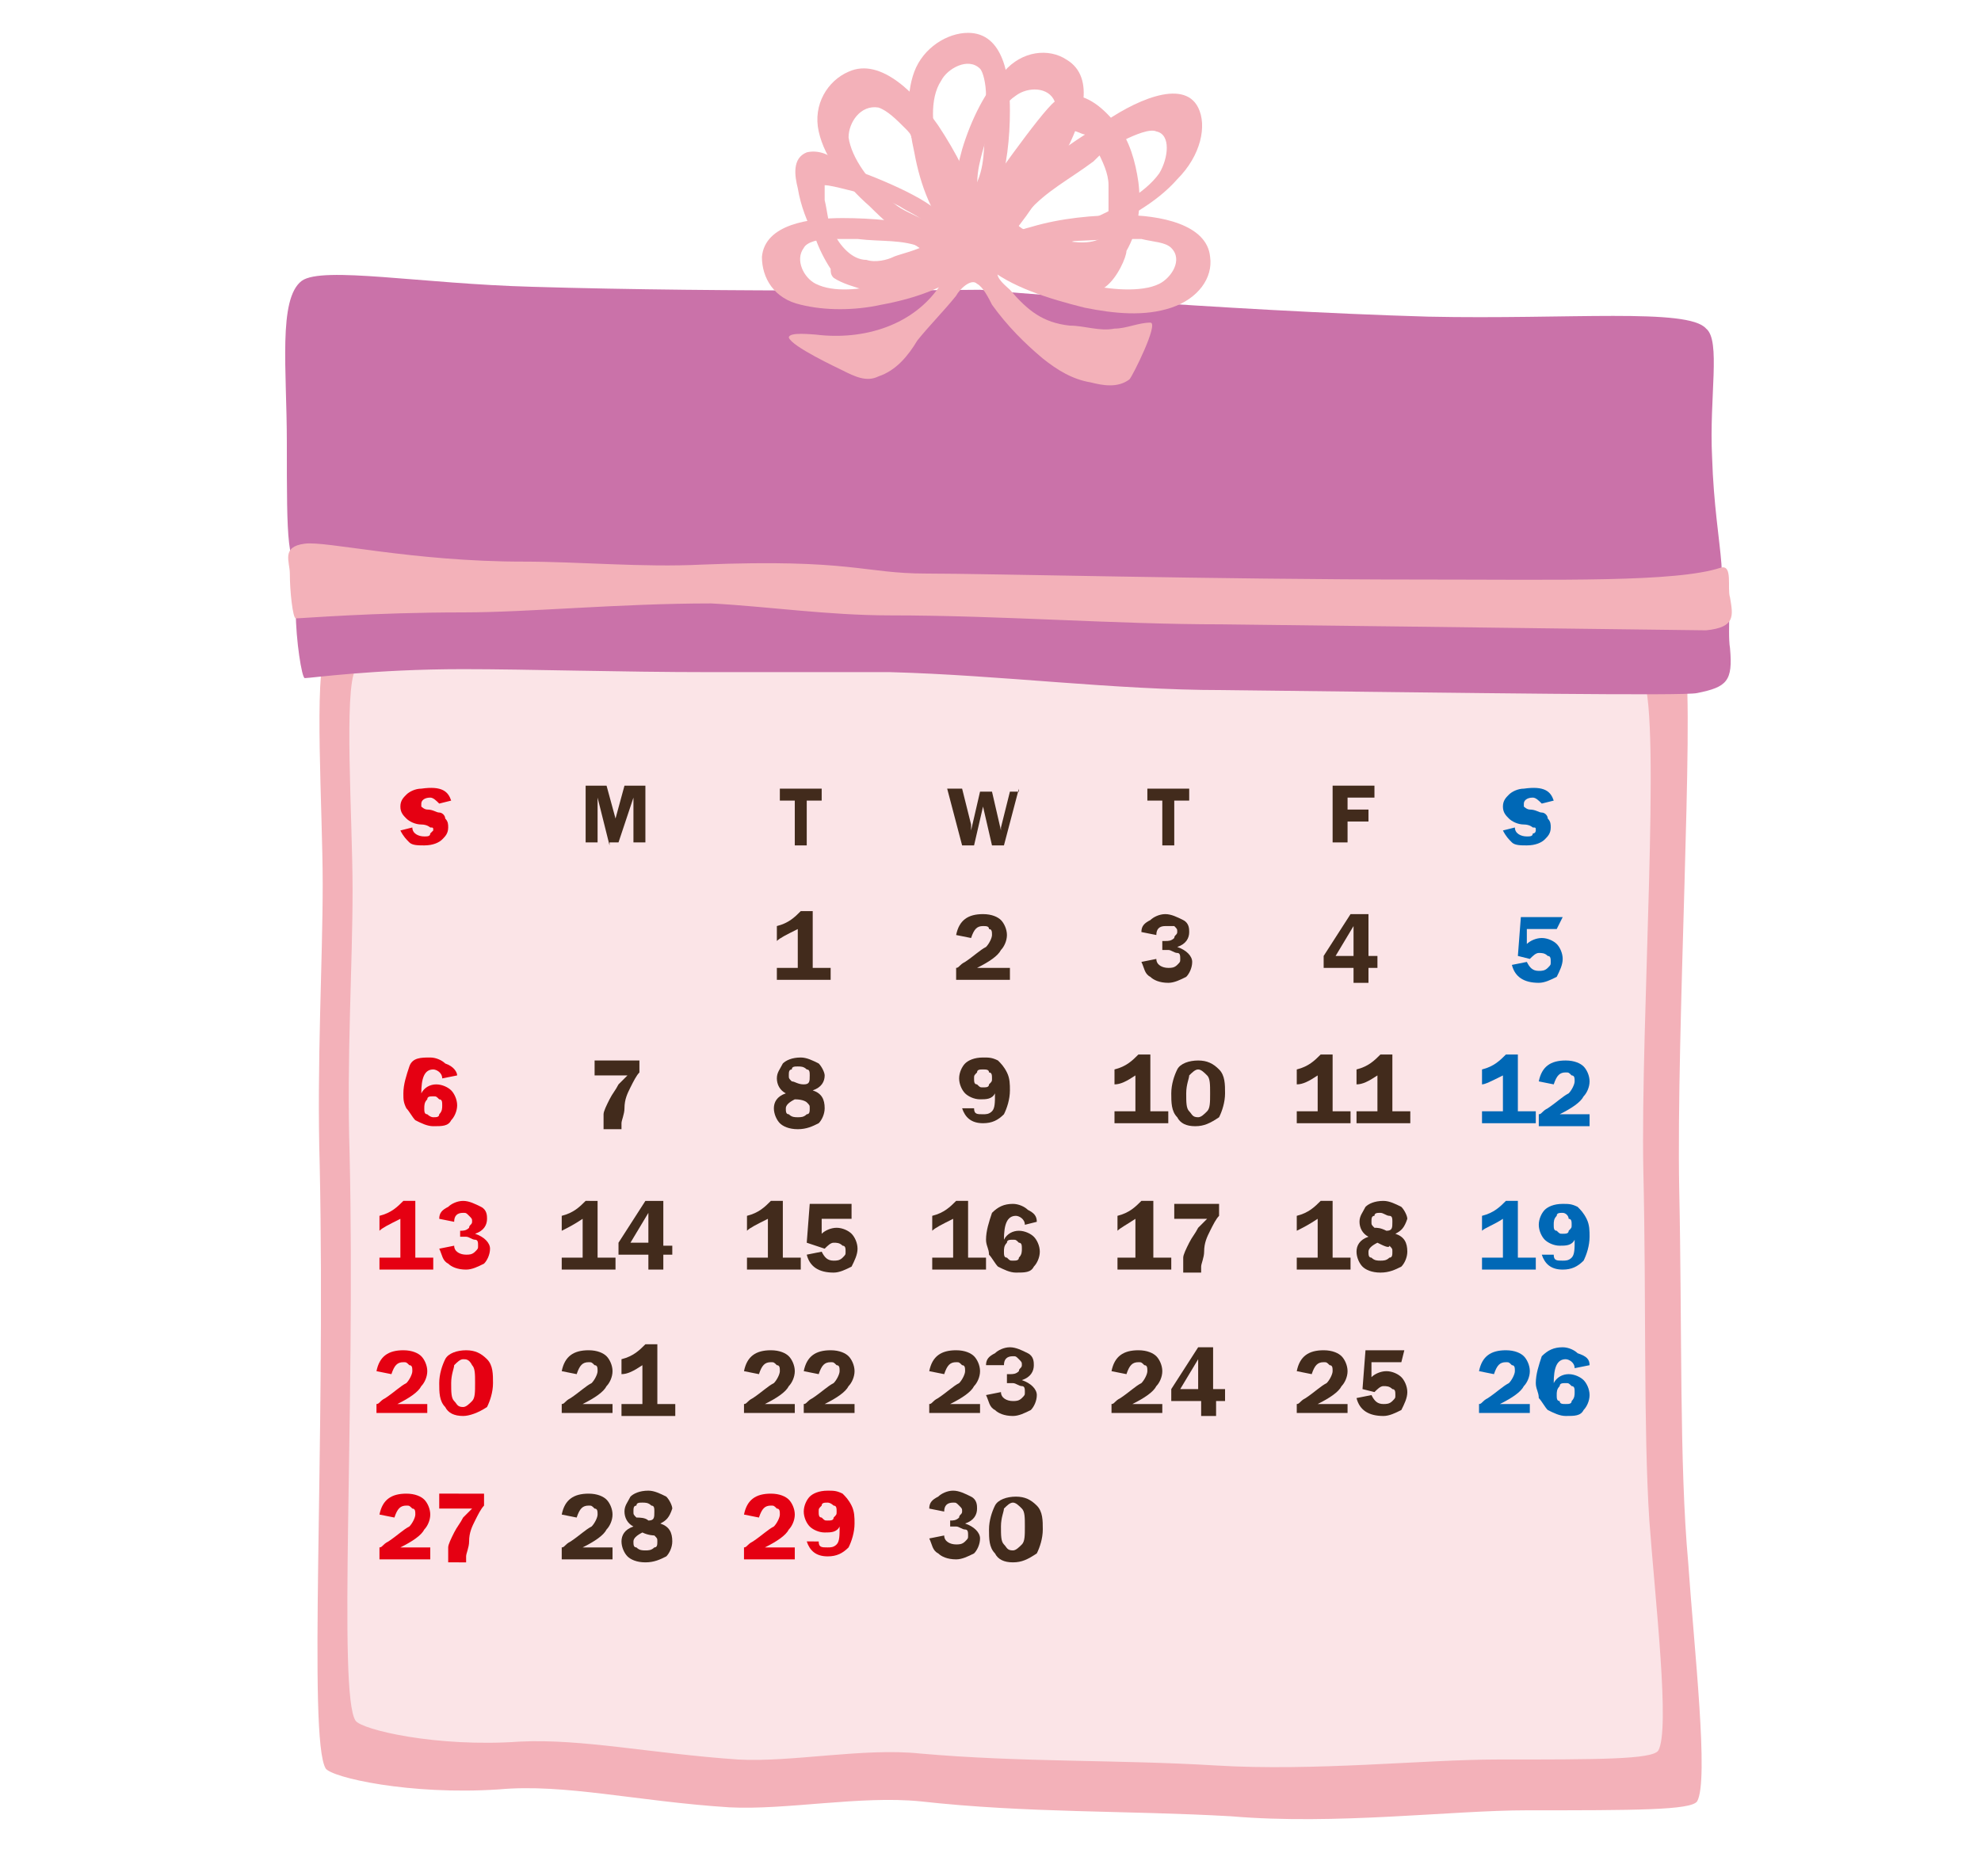 <?xml version="1.0" encoding="utf-8"?>
<!-- Generator: Adobe Illustrator 23.1.1, SVG Export Plug-In . SVG Version: 6.00 Build 0)  -->
<svg version="1.1" id="レイヤー_1" xmlns="http://www.w3.org/2000/svg" xmlns:xlink="http://www.w3.org/1999/xlink" x="0px"
	 y="0px" viewBox="0 0 66.3 62.8" style="enable-background:new 0 0 66.3 62.8;" xml:space="preserve">
<style type="text/css">
	.st0{fill:none;}
	.st1{fill:#FFFFFF;}
	.st2{fill-rule:evenodd;clip-rule:evenodd;fill:#F3B1B9;}
	.st3{opacity:0.65;fill-rule:evenodd;clip-rule:evenodd;fill:#FFFFFF;}
	.st4{fill-rule:evenodd;clip-rule:evenodd;fill:#CA72A9;}
	.st5{opacity:0.3;fill-rule:evenodd;clip-rule:evenodd;fill:url(#SVGID_1_);}
	.st6{opacity:0.3;fill-rule:evenodd;clip-rule:evenodd;fill:url(#SVGID_2_);}
	.st7{fill-rule:evenodd;clip-rule:evenodd;fill:#C94391;}
	.st8{fill:#E50012;}
	.st9{fill:#422B1C;}
	.st10{fill:#0068B6;}
</style>
<pattern  y="62.8" width="22.1" height="61.7" patternUnits="userSpaceOnUse" id="新規パターンスウォッチ_8" viewBox="0 -61.7 22.1 61.7" style="overflow:visible;">
	<g>
		<rect y="-61.7" class="st0" width="22.1" height="61.7"/>
		<g>
			<polygon class="st1" points="0,0 0,-61.7 1,-61.7 1,0 0,0 			"/>
		</g>
		<g>
			<polygon class="st1" points="19.3,0 19.3,-61.7 22.1,-61.7 22.1,0 19.3,0 			"/>
		</g>
		<g>
			<polygon class="st1" points="8.7,0 8.7,-61.7 14.3,-61.7 14.3,0 8.7,0 			"/>
		</g>
	</g>
</pattern>
<title>heart</title>
<g>
	<path class="st2" d="M56.2,39.8c0.1,4.7,0,9.2,0.3,12.5c0.2,2.9,0.7,7.3,0.3,8c-0.2,0.3-2.1,0.3-5.7,0.3c-2.5,0-6.4,0.5-9.9,0.2
		c-3.5-0.2-6.8-0.1-10.4-0.5c-2-0.2-4.5,0.3-6.4,0.2c-3.1-0.2-5.5-0.8-7.7-0.6c-3,0.2-5.6-0.4-5.8-0.7c-0.6-1,0-10.8-0.2-20.2
		c-0.1-3.4,0.1-6.8,0.1-9.4c0-2.5-0.3-7,0.1-7.8c0.6-1.4,4.3-0.9,7.9-0.7c6.5,0.4,14.3-0.2,14.3-0.2s9.6,0.4,16.3,0.8
		c4.6,0.2,6.3-1.3,7,0.5C56.7,23.9,56.1,34.5,56.2,39.8z"/>
	<path class="st3" d="M55,39.2c0.1,4.4,0,8.6,0.2,11.7c0.2,2.7,0.7,7,0.3,7.7c-0.2,0.3-2,0.3-5.4,0.3c-2.4,0-6.1,0.4-9.4,0.2
		c-3.3-0.2-6.5-0.1-9.9-0.4c-1.9-0.2-4.3,0.3-6.1,0.2c-2.9-0.2-5.2-0.7-7.3-0.6c-2.8,0.2-5.3-0.4-5.5-0.7c-0.6-0.9,0-10.3-0.2-19
		c-0.1-3.2,0.1-6.3,0.1-8.8c0-2.4-0.3-6.7,0.1-7.4c0.6-1.3,4-0.8,7.5-0.6C25.6,22,33,21.5,33,21.5s9.1,0.4,15.4,0.7
		c4.3,0.2,6-1.2,6.6,0.5C55.6,24.2,54.9,34.2,55,39.2z"/>
	<path class="st4" d="M57.9,21.7c0.1,1.1-0.1,1.3-1.1,1.5c-0.4,0.1-7.3,0-15.9-0.1c-3.6,0-7.4-0.5-11.1-0.6c-2.1,0-4.1,0-6,0
		c-3.1,0-6.1-0.1-8.3-0.1c-3,0-5.1,0.3-5.3,0.3c-0.1,0-0.3-1.3-0.3-2.2c0-0.8-0.5-1.6,0.3-1.8c0.7-0.2,3.6,1,7.3,1c1.9,0,4-1,6-1.2
		c5-0.3,6,0.9,8.1,0.9s9.1,1.3,16,1.3c4.7,0,8.6,0.2,10.1-0.8C58,19.7,57.8,21.1,57.9,21.7z"/>
	<path class="st4" d="M57.3,15.3c0.1,3.2,0.8,4.6-0.2,5.2c-0.4,0.2-7.6-0.2-16.2-0.4c-3.6-0.1-7.4,0-11.1-0.1
		c-2.1-0.1-4.2-0.7-6.1-0.7c-3.1-0.1-6,0.4-8.3,0.5c-3,0.1-5-0.3-5.2-0.5c-0.6-0.4-0.6-1.1-0.6-4.5c0-2.4-0.3-4.8,0.5-5.4
		c0.7-0.5,4,0.1,7.7,0.2c6.6,0.2,15,0.1,15,0.1s8.1,0.7,15,0.9c4.7,0.1,8.7-0.3,9.3,0.4C57.6,11.4,57.2,13.3,57.3,15.3z"/>
	
		<pattern  id="SVGID_1_" xlink:href="#譁ｰ隕上ヱ繧ｿ繝ｼ繝ｳ繧ｹ繧ｦ繧ｩ繝メ_8" patternTransform="matrix(0.257 0 0 0.257 -6061.974 -6133.484)">
	</pattern>
	<path class="st5" d="M57.3,15.3c0.1,3.2,0.8,4.6-0.2,5.2c-0.4,0.2-7.6-0.2-16.2-0.4c-3.6-0.1-7.4,0-11.1-0.1
		c-2.1-0.1-4.2-0.7-6.1-0.7c-3.1-0.1-6,0.4-8.3,0.5c-3,0.1-5-0.3-5.2-0.5c-0.6-0.4-0.6-1.1-0.6-4.5c0-2.4-0.3-4.8,0.5-5.4
		c0.7-0.5,4,0.1,7.7,0.2c6.6,0.2,15,0.1,15,0.1s8.1,0.7,15,0.9c4.7,0.1,8.7-0.3,9.3,0.4C57.6,11.4,57.2,13.3,57.3,15.3z"/>
	
		<pattern  id="SVGID_2_" xlink:href="#譁ｰ隕上ヱ繧ｿ繝ｼ繝ｳ繧ｹ繧ｦ繧ｩ繝メ_8" patternTransform="matrix(0.257 0 0 0.257 -6061.974 -6133.484)">
	</pattern>
	<path class="st6" d="M57.9,21.7c0.1,1.1-0.1,1.3-1.1,1.5c-0.4,0.1-7.3,0-15.9-0.1c-3.6,0-7.4-0.5-11.1-0.6c-2.1,0-4.1,0-6,0
		c-3.1,0-6.1-0.1-8.3-0.1c-3,0-5.1,0.3-5.3,0.3c-0.1,0-0.3-1.3-0.3-2.2c0-0.8-0.5-1.6,0.3-1.8c0.7-0.2,3.6,1,7.3,1
		c1.9,0,12-0.3,14.1-0.3s9.1,1.3,16,1.3c4.7,0,8.6,0.2,10.1-0.8C58,19.7,57.8,21.1,57.9,21.7z"/>
	<path class="st2" d="M57.9,20c0.1,0.6,0.2,1-0.8,1.1c-0.4,0-7.6-0.1-16.2-0.2c-3.6,0-7.4-0.3-11.1-0.3c-2.1,0-4.1-0.3-6-0.4
		c-3.1,0-6.1,0.3-8.3,0.3c-3,0-5.4,0.2-5.6,0.2c-0.1,0-0.2-0.9-0.2-1.5c0-0.4-0.3-0.9,0.5-1c0.7-0.1,3.6,0.6,7.3,0.6
		c1.9,0,4,0.2,6,0.1c5-0.2,5.4,0.3,7.5,0.3c2.1,0,9.7,0.2,16.5,0.2c4.7,0,8.6,0.1,10.1-0.4C58,18.9,57.8,19.7,57.9,20z"/>
	<g>
		<path class="st2" d="M27.9,9.3c0.3,0.2,0.7,0.3,1,0.4c0.5,0.1,0.9-0.2,1.3-0.3c0.4-0.2,1-0.4,1.4-0.4c0.1,0-0.1,0.4-0.1,0.5
			c-0.9,1.4-2.6,1.9-4.2,1.7c-0.1,0-0.9-0.1-0.9,0.1c0.1,0.3,1.6,1,1.8,1.1c0.4,0.2,0.8,0.4,1.2,0.2c0.6-0.2,1-0.7,1.3-1.2
			c0.4-0.5,0.9-1,1.3-1.5c0.1-0.2,0.5-0.6,0.7-0.4c0.2,0.1,0.4,0.5,0.5,0.7c0.5,0.7,1.1,1.3,1.7,1.8c0.5,0.4,1,0.7,1.6,0.8
			c0.4,0.1,0.9,0.2,1.3-0.1c0.1-0.1,1-1.9,0.7-1.9c-0.4,0-0.8,0.2-1.2,0.2c-0.5,0.1-1-0.1-1.5-0.1c-0.9-0.1-1.4-0.5-2-1.2
			c-0.1-0.1-0.5-0.4-0.4-0.6c0.1-0.2,0.4,0,0.5,0c0.4,0.1,0.8,0.2,1.1,0.3c0.4,0.1,0.8,0.2,1.3,0.2c0.2,0,0.6,0.1,0.7,0
			c0.4-0.3,0.7-1,0.7-1.2c0.4-0.7,0.5-1.5,0.4-2.3c-0.1-0.7-0.3-1.4-0.7-1.9c-0.4-0.5-1-1.1-1.7-1c-0.4,0-0.2,0-0.4,0.2
			c-0.5,0.4-2.3,3-2.6,3.4c-0.2,0.4-0.5,0.9-0.5,0.9s-0.4-0.3-0.9-0.7c-0.7-0.6-2.8-1.4-3.3-1.5C27.9,5.2,27.4,5,27,5.1
			c-0.5,0.2-0.4,0.8-0.3,1.2C26.8,6.9,27,7.4,27.3,8c0.1,0.3,0.3,0.7,0.5,1C27.8,9.1,27.8,9.2,27.9,9.3z M35.8,4.4
			c0.1-0.1,0.4,0.1,0.5,0.1c0.2,0.1,0.3,0.3,0.4,0.5c0.2,0.4,0.4,0.8,0.4,1.2c0,0.2,0,0.5,0,0.7c0,0.3,0,0.9-0.3,1.1
			c-0.4,0.2-1,0.1-1.4,0c-0.4,0-0.7-0.1-1.1-0.3c-0.6-0.3-0.3-0.7-0.1-1.1c0.1-0.2,0.2-0.4,0.4-0.6C35.1,5.3,35.5,4.9,35.8,4.4z
			 M29.5,6.6c0.2,0.1,0.4,0.2,0.6,0.3c0.3,0.2,0.6,0.3,0.8,0.5c0.2,0.2,0.4,0.4,0.3,0.6c-0.1,0.3-1.1,0.5-1.3,0.6
			c-0.2,0.1-0.6,0.2-0.9,0.1c-0.5,0-0.9-0.5-1.1-0.9c-0.2-0.3-0.2-0.7-0.3-1.1c0-0.2,0-0.4,0-0.5c0.3,0,1.2,0.3,1.5,0.3
			C29.4,6.6,29.4,6.6,29.5,6.6z"/>
		<path class="st2" d="M32.5,8.3c0,0,0.1-0.1,0.1-0.1c0.1-0.2,0.2-0.4,0.3-0.5c0.2-0.4,0.4-0.8,0.5-1.2c0.3-0.9,0.4-1.9,0.4-2.8
			c0-1.1-0.2-2.6-1.4-2.6c-0.7,0-1.5,0.5-1.8,1.3c-0.3,0.8-0.2,1.8,0,2.7c0.2,1.1,0.6,2.2,1.4,3c0.2,0.2,0.3,0.3,0.3,0.4
			C32.4,8.3,32.5,8.3,32.5,8.3z M32.3,6.7c-0.2,0-0.4-0.6-0.5-0.8c-0.1-0.3-0.4-0.6-0.4-0.9c-0.2-0.7-0.3-1.7,0.1-2.3
			c0.2-0.4,0.9-0.8,1.3-0.4C32.9,2.4,33,2.8,33,3.2c0,0.1,0,0.2,0,0.3c0,0.2,0,0.4,0,0.6c-0.1,0.8,0,1.5-0.4,2.2
			C32.6,6.5,32.4,6.7,32.3,6.7z"/>
		<path class="st2" d="M32.9,8.4c0,0-0.1-0.1-0.1-0.1c-0.2-0.1-0.4-0.2-0.5-0.3c-0.4-0.2-0.8-0.3-1.2-0.4c-0.9-0.2-1.9-0.3-2.9-0.3
			c-1.1,0-2.6,0.2-2.7,1.3c0,0.7,0.4,1.4,1.3,1.6c0.8,0.2,1.8,0.2,2.7,0c1.1-0.2,2.3-0.6,3-1.3c0.2-0.1,0.3-0.2,0.4-0.3
			C32.9,8.4,33,8.4,32.9,8.4z M31.3,8.6c0,0.2-0.6,0.4-0.8,0.5c-0.3,0.1-0.6,0.3-0.9,0.4c-0.8,0.2-1.7,0.3-2.3,0
			c-0.4-0.2-0.7-0.8-0.4-1.2C27,8.1,27.4,8,27.8,8c0.1,0,0.2,0,0.3,0c0.2,0,0.4,0,0.6,0c0.8,0.1,1.5,0,2.2,0.3
			C31.1,8.4,31.3,8.5,31.3,8.6z"/>
		<path class="st2" d="M32.6,8.6c0.1,0.1,0.3,0.2,0.4,0.3c0.8,0.7,2.1,1.1,3.3,1.4c1,0.2,2,0.3,2.9,0c0.9-0.3,1.4-1,1.3-1.7
			c-0.1-1.1-1.7-1.4-2.9-1.4c-1,0-2.1,0.1-3.1,0.4c-0.4,0.1-0.9,0.3-1.3,0.5c-0.2,0.1-0.4,0.2-0.6,0.3c-0.1,0-0.1,0.1-0.1,0.1
			C32.5,8.4,32.6,8.5,32.6,8.6z M34.7,8.3C35.4,8,36.2,8.1,37.1,8c0.2,0,0.4,0,0.7,0c0.1,0,0.2,0,0.4,0c0.4,0.1,0.8,0.1,1,0.3
			c0.4,0.4,0,1-0.4,1.2c-0.6,0.3-1.7,0.2-2.5,0c-0.4-0.1-0.6-0.3-1-0.4c-0.2-0.1-0.9-0.3-0.9-0.5C34.3,8.5,34.5,8.4,34.7,8.3z"/>
		<path class="st2" d="M32.4,8.6c0.2,0,0.3,0,0.5,0c1.1,0.2,2.5-0.3,3.7-0.8c1-0.4,2.1-1,2.8-1.8c0.8-0.8,1-1.8,0.7-2.4
			c-0.5-1-2.2-0.2-3.3,0.6c-1,0.6-2.1,1.4-2.9,2.2c-0.4,0.4-0.7,0.8-1.1,1.2c-0.2,0.2-0.3,0.4-0.5,0.6c-0.1,0.1-0.1,0.1-0.1,0.2
			C32.3,8.5,32.4,8.5,32.4,8.6z M34.4,7.1c0.6-0.7,1.4-1.1,2.2-1.7C36.8,5.2,37,5,37.2,4.9c0.1-0.1,0.2-0.1,0.4-0.2
			c0.4-0.2,0.9-0.4,1.1-0.3c0.5,0.1,0.4,0.9,0.1,1.4c-0.5,0.7-1.5,1.2-2.4,1.6c-0.4,0.2-0.7,0.1-1.2,0.2c-0.3,0.1-0.9,0.3-1.1,0.1
			C34,7.5,34.2,7.3,34.4,7.1z"/>
		<path class="st2" d="M33.1,9.1c0,0,0-0.1,0-0.2c0-0.2,0-0.4-0.1-0.6C33,7.9,32.9,7.5,32.8,7c-0.3-0.9-0.8-1.9-1.4-2.8
			c-0.7-1-1.9-2.3-3-1.8c-0.7,0.3-1.2,1.1-1,2c0.2,0.9,0.9,1.8,1.7,2.5C30,7.8,31.1,8.7,32.3,9c0.3,0.1,0.4,0.1,0.6,0.2
			C33,9.2,33.1,9.2,33.1,9.1z M31.8,7.8c-0.2,0.1-0.8-0.4-1-0.5c-0.4-0.2-0.7-0.3-1-0.6c-0.7-0.6-1.3-1.4-1.4-2.1c0-0.5,0.4-1.1,1-1
			c0.3,0.1,0.6,0.4,0.9,0.7c0.1,0.1,0.2,0.2,0.2,0.3c0.2,0.2,0.3,0.4,0.4,0.6c0.4,0.8,0.9,1.4,1,2.2C32,7.5,32,7.7,31.8,7.8z"/>
		<path class="st2" d="M32.2,9.2c0,0,0.1,0,0.2-0.1c0.2-0.1,0.3-0.3,0.5-0.4c0.3-0.3,0.7-0.6,1-0.9c0.6-0.7,1.2-1.7,1.7-2.6
			c0.6-1.1,1.1-2.6,0.1-3.2c-0.6-0.4-1.5-0.3-2.1,0.4C33,3,32.5,4,32.2,5c-0.3,1.1-0.6,2.5-0.3,3.6C32,8.8,32,8.9,32,9.1
			C32.1,9.1,32.1,9.2,32.2,9.2z M32.7,7.5c-0.2-0.1,0-0.8,0-1c0-0.4,0-0.7,0.1-1.1C33,4.5,33.4,3.6,34,3.2c0.4-0.3,1.1-0.3,1.3,0.2
			c0.1,0.3,0,0.7-0.2,1.1c0,0.1-0.1,0.2-0.1,0.3c-0.1,0.2-0.2,0.4-0.3,0.6c-0.5,0.7-0.8,1.5-1.4,2C33.1,7.5,32.9,7.6,32.7,7.5z"/>
	</g>
</g>
<path class="st7" d="M33.5,10"/>
<g>
	<g>
		<g>
			<g>
				<path class="st8" d="M15.1,26.8l-0.4,0.1c-0.1-0.1-0.2-0.2-0.3-0.2c-0.2,0-0.3,0.1-0.3,0.2c0,0,0,0.1,0,0.1c0,0,0.1,0.1,0.2,0.1
					c0.2,0,0.3,0.1,0.4,0.1c0.1,0,0.2,0.1,0.2,0.2c0.1,0.1,0.1,0.2,0.1,0.3c0,0.2-0.1,0.3-0.2,0.4c-0.1,0.1-0.3,0.2-0.6,0.2
					c-0.2,0-0.4,0-0.5-0.1c-0.1-0.1-0.2-0.2-0.3-0.4l0.4-0.1c0,0.2,0.2,0.3,0.4,0.3c0.1,0,0.2,0,0.2-0.1c0,0,0.1-0.1,0.1-0.1
					c0-0.1,0-0.1-0.1-0.1c0,0-0.1-0.1-0.3-0.1c-0.2,0-0.4-0.1-0.5-0.2c-0.1-0.1-0.2-0.2-0.2-0.4c0-0.2,0.1-0.3,0.2-0.4
					c0.1-0.1,0.3-0.2,0.5-0.2C14.8,26.3,15,26.5,15.1,26.8z"/>
			</g>
			<g>
				<path class="st9" d="M20.4,28.3L20,26.7v1.5h-0.4v-1.9h0.7l0.3,1.1l0.3-1.1h0.7v1.9h-0.4v-1.5l-0.5,1.5H20.4z"/>
			</g>
			<g>
				<path class="st9" d="M27.5,26.4v0.4H27v1.5h-0.4v-1.5h-0.5v-0.4H27.5z"/>
			</g>
			<g>
				<path class="st9" d="M34.1,26.4l-0.5,1.9h-0.4L32.9,27l-0.3,1.3h-0.4l-0.5-1.9h0.5l0.3,1.2c0,0,0,0,0,0.1c0,0,0,0,0,0.1l0.3-1.3
					h0.4l0.3,1.3c0,0,0-0.1,0-0.1l0.3-1.2H34.1z"/>
			</g>
			<g>
				<path class="st9" d="M39.8,26.4v0.4h-0.5v1.5h-0.4v-1.5h-0.5v-0.4H39.8z"/>
			</g>
			<g>
				<path class="st9" d="M46,26.7h-0.9v0.4h0.7v0.4h-0.7v0.7h-0.5v-1.9H46V26.7z"/>
			</g>
			<g>
				<path class="st10" d="M52,26.8l-0.4,0.1c-0.1-0.1-0.2-0.2-0.3-0.2c-0.2,0-0.3,0.1-0.3,0.2c0,0,0,0.1,0,0.1c0,0,0.1,0.1,0.2,0.1
					c0.2,0,0.3,0.1,0.4,0.1c0.1,0,0.2,0.1,0.2,0.2c0.1,0.1,0.1,0.2,0.1,0.3c0,0.2-0.1,0.3-0.2,0.4c-0.1,0.1-0.3,0.2-0.6,0.2
					c-0.2,0-0.4,0-0.5-0.1c-0.1-0.1-0.2-0.2-0.3-0.4l0.4-0.1c0,0.2,0.2,0.3,0.4,0.3c0.1,0,0.2,0,0.2-0.1c0.1,0,0.1-0.1,0.1-0.1
					c0-0.1,0-0.1-0.1-0.1c0,0-0.1-0.1-0.3-0.1c-0.2,0-0.4-0.1-0.5-0.2c-0.1-0.1-0.2-0.2-0.2-0.4c0-0.2,0.1-0.3,0.2-0.4
					c0.1-0.1,0.3-0.2,0.5-0.2C51.7,26.3,51.9,26.5,52,26.8z"/>
			</g>
			<g>
				<path class="st9" d="M26,31.5V31c0.4-0.1,0.6-0.3,0.8-0.5h0.4v1.9h0.6v0.4h-1.8v-0.4h0.7v-1.3C26.3,31.3,26.1,31.4,26,31.5z"/>
			</g>
			<g>
				<path class="st9" d="M33.8,32.4l0,0.4H32v-0.4c0.1,0,0.1-0.1,0.3-0.2c0.3-0.2,0.5-0.4,0.7-0.5c0.1-0.1,0.2-0.3,0.2-0.4
					c0-0.1,0-0.2-0.1-0.2C33.1,31,33,31,32.9,31c-0.2,0-0.3,0.1-0.4,0.4L32,31.3c0.1-0.5,0.4-0.7,0.9-0.7c0.3,0,0.5,0.1,0.6,0.2
					c0.1,0.1,0.2,0.3,0.2,0.5c0,0.2-0.1,0.4-0.2,0.5c-0.1,0.2-0.4,0.4-0.8,0.6H33.8z"/>
			</g>
			<g>
				<path class="st9" d="M38.7,31.5H39c0.1,0,0.2,0,0.3-0.1c0-0.1,0.1-0.1,0.1-0.2c0-0.1,0-0.1-0.1-0.2C39.2,31,39.1,31,39,31
					c-0.2,0-0.3,0.1-0.3,0.3l-0.5-0.1c0-0.2,0.1-0.3,0.3-0.4c0.1-0.1,0.3-0.2,0.5-0.2c0.2,0,0.4,0.1,0.6,0.2
					c0.2,0.1,0.2,0.3,0.2,0.4c0,0.2-0.1,0.4-0.4,0.5c0.3,0.1,0.5,0.3,0.5,0.5c0,0.2-0.1,0.4-0.2,0.5c-0.2,0.1-0.4,0.2-0.6,0.2
					c-0.3,0-0.5-0.1-0.6-0.2c-0.2-0.1-0.2-0.3-0.3-0.5l0.5-0.1c0,0.2,0.2,0.3,0.4,0.3c0.1,0,0.2,0,0.3-0.1c0.1-0.1,0.1-0.1,0.1-0.2
					c0-0.1,0-0.2-0.1-0.2c-0.1,0-0.2-0.1-0.3-0.1h-0.2V31.5z"/>
			</g>
			<g>
				<path class="st9" d="M45.8,30.6V32h0.3v0.4h-0.3v0.5h-0.5v-0.5h-1V32l0.9-1.4H45.8z M44.7,32h0.6v-0.8c0,0,0-0.1,0-0.1l0-0.1
					L44.7,32z"/>
			</g>
			<g>
				<path class="st10" d="M52.1,31.1h-1l0,0.5c0.1-0.1,0.3-0.2,0.5-0.2c0.2,0,0.4,0.1,0.5,0.2c0.1,0.1,0.2,0.3,0.2,0.5
					c0,0.2-0.1,0.4-0.2,0.6c-0.2,0.1-0.4,0.2-0.6,0.2c-0.5,0-0.8-0.2-0.9-0.6l0.5-0.1c0.1,0.2,0.2,0.3,0.4,0.3c0.1,0,0.2,0,0.3-0.1
					c0.1-0.1,0.1-0.1,0.1-0.2c0-0.1,0-0.2-0.1-0.2c-0.1-0.1-0.2-0.1-0.3-0.1c-0.1,0-0.2,0.1-0.3,0.2l-0.4-0.1l0.1-1.3h1.4L52.1,31.1
					z"/>
			</g>
			<g>
				<path class="st8" d="M15.3,36l-0.5,0.1c0-0.2-0.2-0.3-0.3-0.3c-0.3,0-0.4,0.3-0.4,0.8c0.1-0.2,0.3-0.3,0.5-0.3
					c0.2,0,0.4,0.1,0.5,0.2c0.1,0.1,0.2,0.3,0.2,0.5c0,0.2-0.1,0.4-0.2,0.5c-0.1,0.2-0.3,0.2-0.6,0.2c-0.2,0-0.4-0.1-0.6-0.2
					c-0.1-0.1-0.2-0.3-0.3-0.4c-0.1-0.2-0.1-0.3-0.1-0.5c0-0.3,0.1-0.6,0.2-0.9s0.4-0.3,0.7-0.3c0.2,0,0.4,0.1,0.5,0.2
					C15.2,35.7,15.3,35.9,15.3,36z M14.5,37.4c0.1,0,0.2,0,0.2-0.1c0.1-0.1,0.1-0.2,0.1-0.3c0-0.1,0-0.2-0.1-0.2
					c-0.1-0.1-0.1-0.1-0.2-0.1c-0.1,0-0.2,0-0.2,0.1c-0.1,0.1-0.1,0.2-0.1,0.3c0,0.1,0,0.2,0.1,0.2C14.3,37.3,14.4,37.4,14.5,37.4z"
					/>
			</g>
			<g>
				<g>
					<path class="st9" d="M21.4,35.5v0.4c-0.1,0.1-0.2,0.3-0.3,0.5c-0.1,0.2-0.2,0.4-0.2,0.7c0,0.2-0.1,0.4-0.1,0.5c0,0,0,0.1,0,0.2
						h-0.6c0-0.2,0-0.3,0-0.5c0-0.1,0.1-0.3,0.2-0.5c0.1-0.2,0.2-0.3,0.3-0.5c0.1-0.1,0.2-0.2,0.3-0.3h-1.1l0-0.5H21.4z"/>
				</g>
			</g>
			<g>
				<path class="st9" d="M27.2,36.5c0.3,0.1,0.4,0.3,0.4,0.6c0,0.2-0.1,0.4-0.2,0.5c-0.2,0.1-0.4,0.2-0.7,0.2
					c-0.3,0-0.5-0.1-0.6-0.2c-0.1-0.1-0.2-0.3-0.2-0.5c0-0.2,0.1-0.4,0.4-0.5c-0.2-0.1-0.3-0.3-0.3-0.5c0-0.2,0.1-0.3,0.2-0.5
					c0.1-0.1,0.3-0.2,0.6-0.2c0.2,0,0.4,0.1,0.6,0.2c0.1,0.1,0.2,0.3,0.2,0.4C27.6,36.2,27.5,36.4,27.2,36.5z M26.6,36.8
					c-0.2,0.1-0.3,0.2-0.3,0.3c0,0.1,0,0.2,0.1,0.2c0.1,0.1,0.2,0.1,0.3,0.1c0.1,0,0.2,0,0.3-0.1c0.1,0,0.1-0.1,0.1-0.2
					c0-0.1,0-0.1-0.1-0.2C27,36.9,26.9,36.8,26.6,36.8z M26.9,36.3c0.2,0,0.2-0.1,0.2-0.3c0-0.1,0-0.2-0.1-0.2
					c-0.1-0.1-0.2-0.1-0.3-0.1c-0.1,0-0.2,0-0.2,0.1c-0.1,0-0.1,0.1-0.1,0.2c0,0.1,0,0.1,0.1,0.2C26.6,36.2,26.7,36.3,26.9,36.3z"/>
			</g>
			<g>
				<path class="st9" d="M32.6,37.1c0,0.2,0.1,0.2,0.3,0.2c0.1,0,0.2,0,0.3-0.1c0.1-0.1,0.1-0.3,0.1-0.6c-0.1,0.2-0.3,0.2-0.5,0.2
					c-0.2,0-0.4-0.1-0.5-0.2c-0.1-0.1-0.2-0.3-0.2-0.5c0-0.2,0.1-0.4,0.2-0.5c0.1-0.1,0.3-0.2,0.6-0.2c0.2,0,0.3,0,0.5,0.1
					c0.1,0.1,0.2,0.2,0.3,0.4c0.1,0.2,0.1,0.4,0.1,0.6c0,0.3-0.1,0.6-0.2,0.8c-0.2,0.2-0.4,0.3-0.7,0.3c-0.4,0-0.6-0.2-0.7-0.5
					L32.6,37.1z M32.9,35.8c-0.1,0-0.2,0-0.2,0.1c-0.1,0.1-0.1,0.1-0.1,0.2c0,0.1,0,0.2,0.1,0.2c0.1,0.1,0.1,0.1,0.2,0.1
					c0.1,0,0.2,0,0.2-0.1c0.1-0.1,0.1-0.1,0.1-0.2c0-0.1,0-0.2-0.1-0.2C33.1,35.8,33,35.8,32.9,35.8z"/>
			</g>
			<g>
				<path class="st9" d="M37.3,36.3v-0.5c0.4-0.1,0.6-0.3,0.8-0.5h0.4v1.9h0.6v0.4h-1.8v-0.4h0.7V36C37.7,36.2,37.5,36.3,37.3,36.3z
					"/>
				<path class="st9" d="M40,37.7c-0.3,0-0.5-0.1-0.6-0.3c-0.2-0.2-0.2-0.5-0.2-0.8c0-0.3,0.1-0.6,0.2-0.8c0.1-0.2,0.4-0.3,0.7-0.3
					c0.3,0,0.5,0.1,0.7,0.3c0.2,0.2,0.2,0.5,0.2,0.8c0,0.3-0.1,0.6-0.2,0.8C40.5,37.6,40.3,37.7,40,37.7z M40.1,35.8
					c-0.1,0-0.2,0.1-0.3,0.2c0,0.1-0.1,0.3-0.1,0.6c0,0.3,0,0.5,0.1,0.6c0.1,0.1,0.1,0.2,0.3,0.2c0.1,0,0.2-0.1,0.3-0.2
					c0.1-0.1,0.1-0.3,0.1-0.6c0-0.3,0-0.5-0.1-0.6C40.3,35.9,40.2,35.8,40.1,35.8z"/>
			</g>
			<g>
				<path class="st9" d="M43.4,36.3v-0.5c0.4-0.1,0.6-0.3,0.8-0.5h0.4v1.9h0.6v0.4h-1.8v-0.4h0.7V36C43.8,36.2,43.6,36.3,43.4,36.3z
					"/>
				<path class="st9" d="M45.4,36.3v-0.5c0.4-0.1,0.6-0.3,0.8-0.5h0.4v1.9h0.6v0.4h-1.8v-0.4h0.7V36C45.8,36.2,45.6,36.3,45.4,36.3z
					"/>
			</g>
			<g>
				<path class="st10" d="M49.6,36.3v-0.5c0.4-0.1,0.6-0.3,0.8-0.5h0.4v1.9h0.6v0.4h-1.8v-0.4h0.7V36C49.9,36.2,49.7,36.3,49.6,36.3
					z"/>
				<path class="st10" d="M53.2,37.3l0,0.4h-1.7v-0.4c0.1,0,0.1-0.1,0.3-0.2c0.3-0.2,0.5-0.4,0.7-0.5c0.1-0.1,0.2-0.3,0.2-0.4
					c0-0.1,0-0.2-0.1-0.2c-0.1-0.1-0.1-0.1-0.2-0.1c-0.2,0-0.3,0.1-0.4,0.4l-0.5-0.1c0.1-0.5,0.4-0.7,0.9-0.7c0.3,0,0.5,0.1,0.6,0.2
					c0.1,0.1,0.2,0.3,0.2,0.5c0,0.2-0.1,0.4-0.2,0.5c-0.1,0.2-0.4,0.4-0.8,0.6H53.2z"/>
			</g>
			<g>
				<path class="st8" d="M12.7,41.2v-0.5c0.4-0.1,0.6-0.3,0.8-0.5h0.4v1.9h0.6v0.4h-1.8v-0.4h0.7v-1.3C13,41,12.8,41.1,12.7,41.2z"
					/>
				<path class="st8" d="M15.2,41.2h0.2c0.1,0,0.2,0,0.3-0.1c0-0.1,0.1-0.1,0.1-0.2c0-0.1,0-0.1-0.1-0.2c-0.1-0.1-0.1-0.1-0.2-0.1
					c-0.2,0-0.3,0.1-0.3,0.3l-0.5-0.1c0-0.2,0.1-0.3,0.3-0.4c0.1-0.1,0.3-0.2,0.5-0.2c0.2,0,0.4,0.1,0.6,0.2
					c0.2,0.1,0.2,0.3,0.2,0.4c0,0.2-0.1,0.4-0.4,0.5c0.3,0.1,0.5,0.3,0.5,0.5c0,0.2-0.1,0.4-0.2,0.5c-0.2,0.1-0.4,0.2-0.6,0.2
					c-0.3,0-0.5-0.1-0.6-0.2c-0.2-0.1-0.2-0.3-0.3-0.5l0.5-0.1c0,0.2,0.2,0.3,0.4,0.3c0.1,0,0.2,0,0.3-0.1c0.1-0.1,0.1-0.1,0.1-0.2
					c0-0.1,0-0.2-0.1-0.2c-0.1,0-0.2-0.1-0.3-0.1h-0.2V41.2z"/>
			</g>
			<g>
				<g>
					<path class="st9" d="M18.8,41.2v-0.5c0.4-0.1,0.6-0.3,0.8-0.5H20v1.9h0.6v0.4h-1.8v-0.4h0.7v-1.3C19.2,41,19,41.1,18.8,41.2z"
						/>
					<path class="st9" d="M22.2,40.3v1.4h0.3V42h-0.3v0.5h-0.5V42h-1v-0.4l0.9-1.4H22.2z M21.1,41.6h0.6v-0.8c0,0,0-0.1,0-0.1l0-0.1
						L21.1,41.6z"/>
				</g>
			</g>
			<g>
				<path class="st9" d="M25,41.2v-0.5c0.4-0.1,0.6-0.3,0.8-0.5h0.4v1.9h0.6v0.4h-1.8v-0.4h0.7v-1.3C25.3,41,25.1,41.1,25,41.2z"/>
				<path class="st9" d="M28.5,40.8h-1l0,0.5c0.1-0.1,0.3-0.2,0.5-0.2c0.2,0,0.4,0.1,0.5,0.2c0.1,0.1,0.2,0.3,0.2,0.5
					c0,0.2-0.1,0.4-0.2,0.6c-0.2,0.1-0.4,0.2-0.6,0.2c-0.5,0-0.8-0.2-0.9-0.6l0.5-0.1c0.1,0.2,0.2,0.3,0.4,0.3c0.1,0,0.2,0,0.3-0.1
					c0.1-0.1,0.1-0.1,0.1-0.2c0-0.1,0-0.2-0.1-0.2c-0.1-0.1-0.2-0.1-0.3-0.1c-0.1,0-0.2,0.1-0.3,0.2L27,41.6l0.1-1.3h1.4L28.5,40.8z
					"/>
			</g>
			<g>
				<path class="st9" d="M31.2,41.2v-0.5c0.4-0.1,0.6-0.3,0.8-0.5h0.4v1.9h0.6v0.4h-1.8v-0.4h0.7v-1.3C31.5,41,31.3,41.1,31.2,41.2z
					"/>
				<path class="st9" d="M34.7,40.9L34.3,41c0-0.2-0.2-0.3-0.3-0.3c-0.3,0-0.4,0.3-0.4,0.8c0.1-0.2,0.3-0.3,0.5-0.3
					c0.2,0,0.4,0.1,0.5,0.2c0.1,0.1,0.2,0.3,0.2,0.5c0,0.2-0.1,0.4-0.2,0.5c-0.1,0.2-0.3,0.2-0.6,0.2c-0.2,0-0.4-0.1-0.6-0.2
					c-0.1-0.1-0.2-0.3-0.3-0.4c0-0.2-0.1-0.3-0.1-0.5c0-0.3,0.1-0.6,0.2-0.9c0.2-0.2,0.4-0.3,0.7-0.3c0.2,0,0.4,0.1,0.5,0.2
					C34.6,40.6,34.7,40.7,34.7,40.9z M33.9,42.2c0.1,0,0.2,0,0.2-0.1c0.1-0.1,0.1-0.2,0.1-0.3c0-0.1,0-0.2-0.1-0.2
					c-0.1-0.1-0.1-0.1-0.2-0.1c-0.1,0-0.2,0-0.2,0.1c-0.1,0.1-0.1,0.2-0.1,0.3c0,0.1,0,0.2,0.1,0.2C33.8,42.2,33.8,42.2,33.9,42.2z"
					/>
			</g>
			<g>
				<path class="st9" d="M37.4,41.2v-0.5c0.4-0.1,0.6-0.3,0.8-0.5h0.4v1.9h0.6v0.4h-1.8v-0.4H38v-1.3C37.7,41,37.5,41.1,37.4,41.2z"
					/>
				<path class="st9" d="M40.8,40.3v0.4c-0.1,0.1-0.2,0.3-0.3,0.5c-0.1,0.2-0.2,0.4-0.2,0.7c0,0.2-0.1,0.4-0.1,0.5c0,0,0,0.1,0,0.2
					h-0.6c0-0.2,0-0.3,0-0.5c0-0.1,0.1-0.3,0.2-0.5c0.1-0.2,0.2-0.3,0.3-0.5c0.1-0.1,0.2-0.2,0.3-0.3h-1.1l0-0.5H40.8z"/>
			</g>
			<g>
				<path class="st9" d="M43.4,41.2v-0.5c0.4-0.1,0.6-0.3,0.8-0.5h0.4v1.9h0.6v0.4h-1.8v-0.4h0.7v-1.3C43.8,41,43.6,41.1,43.4,41.2z
					"/>
				<path class="st9" d="M46.7,41.3c0.3,0.1,0.4,0.3,0.4,0.6c0,0.2-0.1,0.4-0.2,0.5c-0.2,0.1-0.4,0.2-0.7,0.2
					c-0.3,0-0.5-0.1-0.6-0.2c-0.1-0.1-0.2-0.3-0.2-0.5c0-0.2,0.1-0.4,0.4-0.5c-0.2-0.1-0.3-0.3-0.3-0.5c0-0.2,0.1-0.3,0.2-0.5
					c0.1-0.1,0.3-0.2,0.6-0.2c0.2,0,0.4,0.1,0.6,0.2c0.1,0.1,0.2,0.3,0.2,0.4C47,41.1,46.9,41.2,46.7,41.3z M46.1,41.6
					c-0.2,0.1-0.3,0.2-0.3,0.3c0,0.1,0,0.2,0.1,0.2c0.1,0.1,0.2,0.1,0.3,0.1c0.1,0,0.2,0,0.3-0.1c0.1,0,0.1-0.1,0.1-0.2
					c0-0.1,0-0.1-0.1-0.2C46.5,41.8,46.3,41.7,46.1,41.6z M46.4,41.2c0.2,0,0.2-0.1,0.2-0.3c0-0.1,0-0.2-0.1-0.2s-0.2-0.1-0.3-0.1
					c-0.1,0-0.2,0-0.2,0.1c-0.1,0-0.1,0.1-0.1,0.2c0,0.1,0,0.1,0.1,0.2C46.1,41.1,46.2,41.1,46.4,41.2z"/>
			</g>
			<g>
				<g>
					<path class="st10" d="M49.6,41.2v-0.5c0.4-0.1,0.6-0.3,0.8-0.5h0.4v1.9h0.6v0.4h-1.8v-0.4h0.7v-1.3C50,41,49.7,41.1,49.6,41.2z
						"/>
					<path class="st10" d="M52,42c0,0.2,0.1,0.2,0.3,0.2c0.1,0,0.2,0,0.3-0.1c0.1-0.1,0.1-0.3,0.1-0.6c-0.1,0.2-0.3,0.2-0.5,0.2
						c-0.2,0-0.4-0.1-0.5-0.2c-0.1-0.1-0.2-0.3-0.2-0.5c0-0.2,0.1-0.4,0.2-0.5c0.1-0.1,0.3-0.2,0.6-0.2c0.2,0,0.3,0,0.5,0.1
						c0.1,0.1,0.2,0.2,0.3,0.4c0.1,0.2,0.1,0.4,0.1,0.6c0,0.3-0.1,0.6-0.2,0.8c-0.2,0.2-0.4,0.3-0.7,0.3c-0.4,0-0.6-0.2-0.7-0.5
						L52,42z M52.3,40.6c-0.1,0-0.2,0-0.2,0.1C52,40.8,52,40.9,52,41c0,0.1,0,0.2,0.1,0.2c0.1,0.1,0.1,0.1,0.2,0.1
						c0.1,0,0.2,0,0.2-0.1c0.1-0.1,0.1-0.1,0.1-0.2c0-0.1,0-0.2-0.1-0.2C52.5,40.7,52.4,40.6,52.3,40.6z"/>
				</g>
			</g>
			<g>
				<path class="st8" d="M14.3,46.9l0,0.4h-1.7V47c0.1,0,0.1-0.1,0.3-0.2c0.3-0.2,0.5-0.4,0.7-0.5c0.1-0.1,0.2-0.3,0.2-0.4
					c0-0.1,0-0.2-0.1-0.2c-0.1-0.1-0.1-0.1-0.2-0.1c-0.2,0-0.3,0.1-0.4,0.4l-0.5-0.1c0.1-0.5,0.4-0.7,0.9-0.7c0.3,0,0.5,0.1,0.6,0.2
					c0.1,0.1,0.2,0.3,0.2,0.5c0,0.2-0.1,0.4-0.2,0.5c-0.1,0.2-0.4,0.4-0.8,0.6H14.3z"/>
				<path class="st8" d="M15.5,47.4c-0.3,0-0.5-0.1-0.6-0.3c-0.2-0.2-0.2-0.5-0.2-0.8c0-0.3,0.1-0.6,0.2-0.8
					c0.1-0.2,0.4-0.3,0.7-0.3c0.3,0,0.5,0.1,0.7,0.3c0.2,0.2,0.2,0.5,0.2,0.8c0,0.3-0.1,0.6-0.2,0.8C16,47.3,15.7,47.4,15.5,47.4z
					 M15.5,45.5c-0.1,0-0.2,0.1-0.3,0.2c0,0.1-0.1,0.3-0.1,0.6c0,0.3,0,0.5,0.1,0.6c0.1,0.1,0.1,0.2,0.3,0.2c0.1,0,0.2-0.1,0.3-0.2
					c0.1-0.1,0.1-0.3,0.1-0.6c0-0.3,0-0.5-0.1-0.6C15.7,45.5,15.6,45.5,15.5,45.5z"/>
			</g>
			<g>
				<g>
					<path class="st9" d="M20.5,46.9l0,0.4h-1.7V47c0.1,0,0.1-0.1,0.3-0.2c0.3-0.2,0.5-0.4,0.7-0.5c0.1-0.1,0.2-0.3,0.2-0.4
						c0-0.1,0-0.2-0.1-0.2c-0.1-0.1-0.1-0.1-0.2-0.1c-0.2,0-0.3,0.1-0.4,0.4l-0.5-0.1c0.1-0.5,0.4-0.7,0.9-0.7
						c0.3,0,0.5,0.1,0.6,0.2c0.1,0.1,0.2,0.3,0.2,0.5c0,0.2-0.1,0.4-0.2,0.5c-0.1,0.2-0.4,0.4-0.8,0.6H20.5z"/>
					<path class="st9" d="M20.8,46v-0.5c0.4-0.1,0.6-0.3,0.8-0.5H22V47h0.6v0.4h-1.8V47h0.7v-1.3C21.2,45.9,21,46,20.8,46z"/>
				</g>
			</g>
			<g>
				<path class="st9" d="M26.6,46.9l0,0.4h-1.7V47c0.1,0,0.1-0.1,0.3-0.2c0.3-0.2,0.5-0.4,0.7-0.5c0.1-0.1,0.2-0.3,0.2-0.4
					c0-0.1,0-0.2-0.1-0.2c-0.1-0.1-0.1-0.1-0.2-0.1c-0.2,0-0.3,0.1-0.4,0.4l-0.5-0.1c0.1-0.5,0.4-0.7,0.9-0.7c0.3,0,0.5,0.1,0.6,0.2
					c0.1,0.1,0.2,0.3,0.2,0.5c0,0.2-0.1,0.4-0.2,0.5c-0.1,0.2-0.4,0.4-0.8,0.6H26.6z"/>
				<path class="st9" d="M28.6,46.9l0,0.4h-1.7V47c0.1,0,0.1-0.1,0.3-0.2c0.3-0.2,0.5-0.4,0.7-0.5c0.1-0.1,0.2-0.3,0.2-0.4
					c0-0.1,0-0.2-0.1-0.2c-0.1-0.1-0.1-0.1-0.2-0.1c-0.2,0-0.3,0.1-0.4,0.4l-0.5-0.1c0.1-0.5,0.4-0.7,0.9-0.7c0.3,0,0.5,0.1,0.6,0.2
					c0.1,0.1,0.2,0.3,0.2,0.5c0,0.2-0.1,0.4-0.2,0.5c-0.1,0.2-0.4,0.4-0.8,0.6H28.6z"/>
			</g>
			<g>
				<path class="st9" d="M32.8,46.9l0,0.4h-1.7V47c0.1,0,0.1-0.1,0.3-0.2c0.3-0.2,0.5-0.4,0.7-0.5c0.1-0.1,0.2-0.3,0.2-0.4
					c0-0.1,0-0.2-0.1-0.2c-0.1-0.1-0.1-0.1-0.2-0.1c-0.2,0-0.3,0.1-0.4,0.4l-0.5-0.1c0.1-0.5,0.4-0.7,0.9-0.7c0.3,0,0.5,0.1,0.6,0.2
					c0.1,0.1,0.2,0.3,0.2,0.5c0,0.2-0.1,0.4-0.2,0.5c-0.1,0.2-0.4,0.4-0.8,0.6H32.8z"/>
				<path class="st9" d="M33.6,46h0.2c0.1,0,0.2,0,0.3-0.1c0-0.1,0.1-0.1,0.1-0.2c0-0.1,0-0.1-0.1-0.2c-0.1-0.1-0.1-0.1-0.2-0.1
					c-0.2,0-0.3,0.1-0.3,0.3L33,45.7c0-0.2,0.1-0.3,0.3-0.4c0.1-0.1,0.3-0.2,0.5-0.2c0.2,0,0.4,0.1,0.6,0.2c0.2,0.1,0.2,0.3,0.2,0.4
					c0,0.2-0.1,0.4-0.4,0.5c0.3,0.1,0.5,0.3,0.5,0.5c0,0.2-0.1,0.4-0.2,0.5c-0.2,0.1-0.4,0.2-0.6,0.2c-0.3,0-0.5-0.1-0.6-0.2
					c-0.2-0.1-0.2-0.3-0.3-0.5l0.5-0.1c0,0.2,0.2,0.3,0.4,0.3c0.1,0,0.2,0,0.3-0.1c0.1-0.1,0.1-0.1,0.1-0.2c0-0.1,0-0.2-0.1-0.2
					c-0.1,0-0.2-0.1-0.3-0.1h-0.2V46z"/>
			</g>
			<g>
				<path class="st9" d="M38.9,46.9l0,0.4h-1.7V47c0.1,0,0.1-0.1,0.3-0.2c0.3-0.2,0.5-0.4,0.7-0.5c0.1-0.1,0.2-0.3,0.2-0.4
					c0-0.1,0-0.2-0.1-0.2c-0.1-0.1-0.1-0.1-0.2-0.1c-0.2,0-0.3,0.1-0.4,0.4l-0.5-0.1c0.1-0.5,0.4-0.7,0.9-0.7c0.3,0,0.5,0.1,0.6,0.2
					c0.1,0.1,0.2,0.3,0.2,0.5c0,0.2-0.1,0.4-0.2,0.5c-0.1,0.2-0.4,0.4-0.8,0.6H38.9z"/>
				<path class="st9" d="M40.6,45.1v1.4H41v0.4h-0.3v0.5h-0.5v-0.5h-1v-0.4l0.9-1.4H40.6z M39.5,46.5h0.6v-0.8c0,0,0-0.1,0-0.1
					l0-0.1L39.5,46.5z"/>
			</g>
			<g>
				<g>
					<path class="st9" d="M45.1,46.9l0,0.4h-1.7V47c0.1,0,0.1-0.1,0.3-0.2c0.3-0.2,0.5-0.4,0.7-0.5c0.1-0.1,0.2-0.3,0.2-0.4
						c0-0.1,0-0.2-0.1-0.2c-0.1-0.1-0.1-0.1-0.2-0.1c-0.2,0-0.3,0.1-0.4,0.4l-0.5-0.1c0.1-0.5,0.4-0.7,0.9-0.7
						c0.3,0,0.5,0.1,0.6,0.2c0.1,0.1,0.2,0.3,0.2,0.5c0,0.2-0.1,0.4-0.2,0.5c-0.1,0.2-0.4,0.4-0.8,0.6H45.1z"/>
					<path class="st9" d="M46.9,45.6h-1l0,0.5c0.1-0.1,0.3-0.2,0.5-0.2c0.2,0,0.4,0.1,0.5,0.2c0.1,0.1,0.2,0.3,0.2,0.5
						c0,0.2-0.1,0.4-0.2,0.6c-0.2,0.1-0.4,0.2-0.6,0.2c-0.5,0-0.8-0.2-0.9-0.6l0.5-0.1c0.1,0.2,0.2,0.3,0.4,0.3c0.1,0,0.2,0,0.3-0.1
						c0.1-0.1,0.1-0.1,0.1-0.2c0-0.1,0-0.2-0.1-0.2c-0.1-0.1-0.2-0.1-0.3-0.1c-0.1,0-0.2,0.1-0.3,0.2l-0.4-0.1l0.1-1.3H47L46.9,45.6
						z"/>
				</g>
			</g>
			<g>
				<g>
					<path class="st10" d="M51.2,46.9l0,0.4h-1.7V47c0.1,0,0.1-0.1,0.3-0.2c0.3-0.2,0.5-0.4,0.7-0.5c0.1-0.1,0.2-0.3,0.2-0.4
						c0-0.1,0-0.2-0.1-0.2c-0.1-0.1-0.1-0.1-0.2-0.1c-0.2,0-0.3,0.1-0.4,0.4l-0.5-0.1c0.1-0.5,0.4-0.7,0.9-0.7
						c0.3,0,0.5,0.1,0.6,0.2c0.1,0.1,0.2,0.3,0.2,0.5c0,0.2-0.1,0.4-0.2,0.5c-0.1,0.2-0.4,0.4-0.8,0.6H51.2z"/>
					<path class="st10" d="M53.2,45.7l-0.5,0.1c0-0.2-0.2-0.3-0.3-0.3c-0.3,0-0.4,0.3-0.4,0.8c0.1-0.2,0.3-0.3,0.5-0.3
						c0.2,0,0.4,0.1,0.5,0.2c0.1,0.1,0.2,0.3,0.2,0.5c0,0.2-0.1,0.4-0.2,0.5c-0.1,0.2-0.3,0.2-0.6,0.2c-0.2,0-0.4-0.1-0.6-0.2
						c-0.1-0.1-0.2-0.3-0.3-0.4c0-0.2-0.1-0.3-0.1-0.5c0-0.3,0.1-0.6,0.2-0.9c0.2-0.2,0.4-0.3,0.7-0.3c0.2,0,0.4,0.1,0.5,0.2
						C53.1,45.4,53.2,45.5,53.2,45.7z M52.4,47c0.1,0,0.2,0,0.2-0.1c0.1-0.1,0.1-0.2,0.1-0.3c0-0.1,0-0.2-0.1-0.2
						c-0.1-0.1-0.1-0.1-0.2-0.1c-0.1,0-0.2,0-0.2,0.1c-0.1,0.1-0.1,0.2-0.1,0.3c0,0.1,0,0.2,0.1,0.2C52.2,47,52.3,47,52.4,47z"/>
				</g>
			</g>
			<g>
				<path class="st8" d="M14.4,51.8l0,0.4h-1.7v-0.4c0.1,0,0.1-0.1,0.3-0.2c0.3-0.2,0.5-0.4,0.7-0.5c0.1-0.1,0.2-0.3,0.2-0.4
					c0-0.1,0-0.2-0.1-0.2c-0.1-0.1-0.1-0.1-0.2-0.1c-0.2,0-0.3,0.1-0.4,0.4l-0.5-0.1c0.1-0.5,0.4-0.7,0.9-0.7c0.3,0,0.5,0.1,0.6,0.2
					c0.1,0.1,0.2,0.3,0.2,0.5c0,0.2-0.1,0.4-0.2,0.5c-0.1,0.2-0.4,0.4-0.8,0.6H14.4z"/>
				<path class="st8" d="M16.2,50v0.4c-0.1,0.1-0.2,0.3-0.3,0.5c-0.1,0.2-0.2,0.4-0.2,0.7c0,0.2-0.1,0.4-0.1,0.5c0,0,0,0.1,0,0.2H15
					c0-0.2,0-0.3,0-0.5c0-0.1,0.1-0.3,0.2-0.5c0.1-0.2,0.2-0.3,0.3-0.5c0.1-0.1,0.2-0.2,0.3-0.3h-1.1l0-0.5H16.2z"/>
			</g>
			<g>
				<g>
					<path class="st9" d="M20.5,51.8l0,0.4h-1.7v-0.4c0.1,0,0.1-0.1,0.3-0.2c0.3-0.2,0.5-0.4,0.7-0.5c0.1-0.1,0.2-0.3,0.2-0.4
						c0-0.1,0-0.2-0.1-0.2c-0.1-0.1-0.1-0.1-0.2-0.1c-0.2,0-0.3,0.1-0.4,0.4l-0.5-0.1c0.1-0.5,0.4-0.7,0.9-0.7
						c0.3,0,0.5,0.1,0.6,0.2c0.1,0.1,0.2,0.3,0.2,0.5c0,0.2-0.1,0.4-0.2,0.5c-0.1,0.2-0.4,0.4-0.8,0.6H20.5z"/>
					<path class="st9" d="M22.1,51c0.3,0.1,0.4,0.3,0.4,0.6c0,0.2-0.1,0.4-0.2,0.5c-0.2,0.1-0.4,0.2-0.7,0.2c-0.3,0-0.5-0.1-0.6-0.2
						c-0.1-0.1-0.2-0.3-0.2-0.5c0-0.2,0.1-0.4,0.4-0.5c-0.2-0.1-0.3-0.3-0.3-0.5c0-0.2,0.1-0.3,0.2-0.5c0.1-0.1,0.3-0.2,0.6-0.2
						c0.2,0,0.4,0.1,0.6,0.2c0.1,0.1,0.2,0.3,0.2,0.4C22.4,50.8,22.3,50.9,22.1,51z M21.5,51.3c-0.2,0.1-0.3,0.2-0.3,0.3
						c0,0.1,0,0.2,0.1,0.2c0.1,0.1,0.2,0.1,0.3,0.1c0.1,0,0.2,0,0.3-0.1c0.1,0,0.1-0.1,0.1-0.2c0-0.1,0-0.1-0.1-0.2
						C21.9,51.4,21.7,51.4,21.5,51.3z M21.7,50.9c0.2,0,0.2-0.1,0.2-0.3c0-0.1,0-0.2-0.1-0.2c-0.1-0.1-0.2-0.1-0.3-0.1
						c-0.1,0-0.2,0-0.2,0.1c-0.1,0-0.1,0.1-0.1,0.2c0,0.1,0,0.1,0.1,0.2C21.4,50.8,21.6,50.8,21.7,50.9z"/>
				</g>
			</g>
			<g>
				<path class="st8" d="M26.6,51.8l0,0.4h-1.7v-0.4c0.1,0,0.1-0.1,0.3-0.2c0.3-0.2,0.5-0.4,0.7-0.5c0.1-0.1,0.2-0.3,0.2-0.4
					c0-0.1,0-0.2-0.1-0.2c-0.1-0.1-0.1-0.1-0.2-0.1c-0.2,0-0.3,0.1-0.4,0.4l-0.5-0.1c0.1-0.5,0.4-0.7,0.9-0.7c0.3,0,0.5,0.1,0.6,0.2
					c0.1,0.1,0.2,0.3,0.2,0.5c0,0.2-0.1,0.4-0.2,0.5c-0.1,0.2-0.4,0.4-0.8,0.6H26.6z"/>
				<path class="st8" d="M27.4,51.6c0,0.2,0.1,0.2,0.3,0.2c0.1,0,0.2,0,0.3-0.1c0.1-0.1,0.1-0.3,0.1-0.6c-0.1,0.2-0.3,0.2-0.5,0.2
					c-0.2,0-0.4-0.1-0.5-0.2c-0.1-0.1-0.2-0.3-0.2-0.5c0-0.2,0.1-0.4,0.2-0.5c0.1-0.1,0.3-0.2,0.6-0.2c0.2,0,0.3,0,0.5,0.1
					c0.1,0.1,0.2,0.2,0.3,0.4c0.1,0.2,0.1,0.4,0.1,0.6c0,0.3-0.1,0.6-0.2,0.8c-0.2,0.2-0.4,0.3-0.7,0.3c-0.4,0-0.6-0.2-0.7-0.5
					L27.4,51.6z M27.7,50.3c-0.1,0-0.2,0-0.2,0.1c-0.1,0.1-0.1,0.1-0.1,0.2c0,0.1,0,0.2,0.1,0.2c0.1,0.1,0.1,0.1,0.2,0.1
					c0.1,0,0.2,0,0.2-0.1c0.1-0.1,0.1-0.1,0.1-0.2c0-0.1,0-0.2-0.1-0.2C27.9,50.4,27.8,50.3,27.7,50.3z"/>
			</g>
			<g>
				<g>
					<path class="st9" d="M31.6,50.9h0.2c0.1,0,0.2,0,0.3-0.1c0-0.1,0.1-0.1,0.1-0.2c0-0.1,0-0.1-0.1-0.2s-0.1-0.1-0.2-0.1
						c-0.2,0-0.3,0.1-0.3,0.3l-0.5-0.1c0-0.2,0.1-0.3,0.3-0.4c0.1-0.1,0.3-0.2,0.5-0.2c0.2,0,0.4,0.1,0.6,0.2
						c0.2,0.1,0.2,0.3,0.2,0.4c0,0.2-0.1,0.4-0.4,0.5c0.3,0.1,0.5,0.3,0.5,0.5c0,0.2-0.1,0.4-0.2,0.5c-0.2,0.1-0.4,0.2-0.6,0.2
						c-0.3,0-0.5-0.1-0.6-0.2c-0.2-0.1-0.2-0.3-0.3-0.5l0.5-0.1c0,0.2,0.2,0.3,0.4,0.3c0.1,0,0.2,0,0.3-0.1c0.1-0.1,0.1-0.1,0.1-0.2
						c0-0.1,0-0.2-0.1-0.2c-0.1,0-0.2-0.1-0.3-0.1h-0.2V50.9z"/>
					<path class="st9" d="M33.9,52.3c-0.3,0-0.5-0.1-0.6-0.3c-0.2-0.2-0.2-0.5-0.2-0.8c0-0.3,0.1-0.6,0.2-0.8
						c0.1-0.2,0.4-0.3,0.7-0.3c0.3,0,0.5,0.1,0.7,0.3c0.2,0.2,0.2,0.5,0.2,0.8c0,0.3-0.1,0.6-0.2,0.8C34.4,52.2,34.2,52.3,33.9,52.3
						z M33.9,50.3c-0.1,0-0.2,0.1-0.3,0.2c0,0.1-0.1,0.3-0.1,0.6c0,0.3,0,0.5,0.1,0.6c0.1,0.1,0.1,0.2,0.3,0.2
						c0.1,0,0.2-0.1,0.3-0.2c0.1-0.1,0.1-0.3,0.1-0.6c0-0.3,0-0.5-0.1-0.6C34.1,50.4,34,50.3,33.9,50.3z"/>
				</g>
			</g>
		</g>
	</g>
</g>
</svg>
